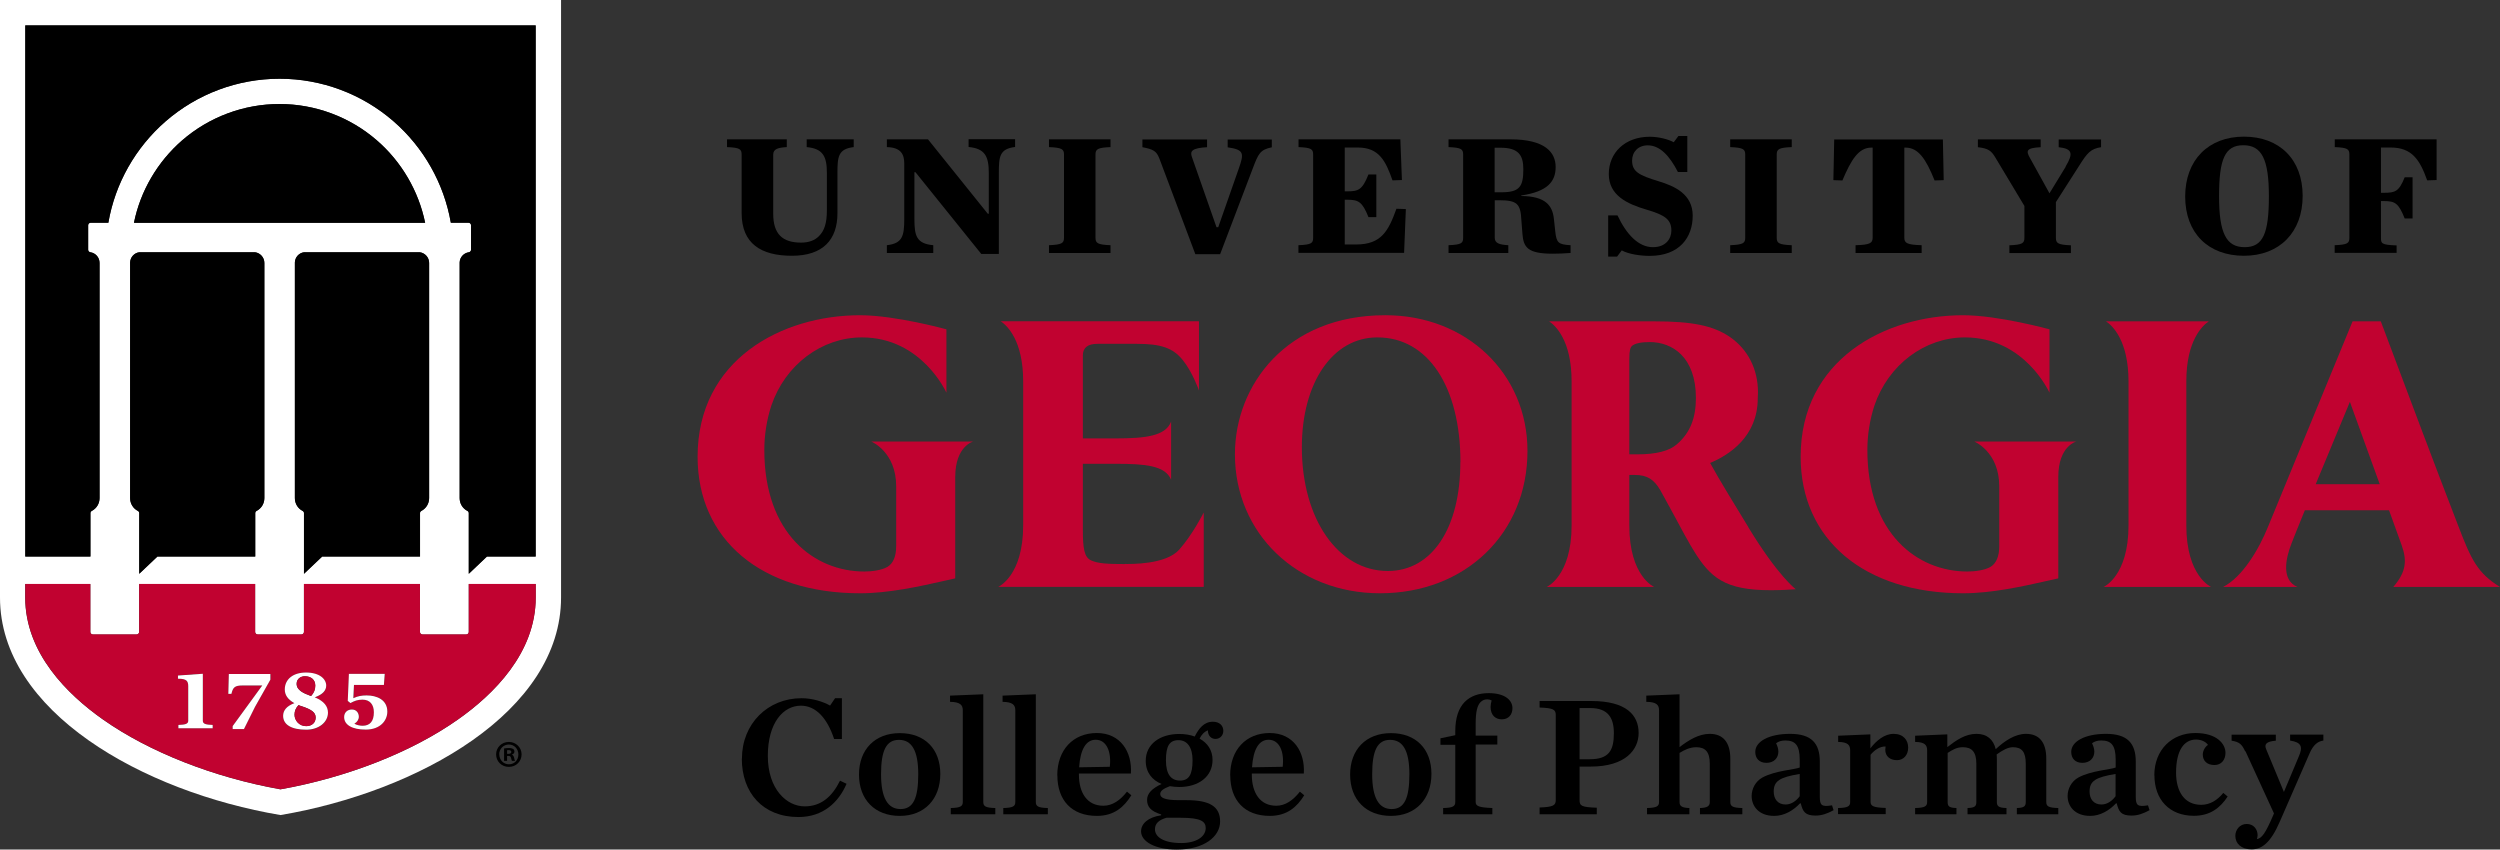 <svg xmlns="http://www.w3.org/2000/svg" id="Layer_1" viewBox="0 0 241.33 82.01">
  <rect x="0" y="0" width="241.33" height="82.01" fill="#333333" stroke="none"/>
  <defs>
    <style>.cls-1,.cls-2,.cls-3{stroke-width:0px;}.cls-2{fill:#c10230;}.cls-3{fill:#fff;}</style>
  </defs>
  <path class="cls-1" d="M71.62,73.23c0-3.36,2.49-5.83,5.75-5.83,1.05,0,2.08.33,2.76.71l.48-.71h.66v3.94h-.75c-.66-2.01-1.76-3.22-3.21-3.22-1.7,0-3.19,1.65-3.19,4.85s1.81,4.87,3.56,4.87c1.55,0,2.63-.9,3.41-2.48l.63.3c-.76,1.78-2.26,3.21-4.64,3.21-3.46,0-5.47-2.36-5.47-5.63Z"/>
  <path class="cls-1" d="M82.92,74.77c0-2.41,1.53-4,3.94-4s3.91,1.53,3.91,3.94-1.51,4.05-3.91,4.05-3.94-1.56-3.94-3.99ZM88.64,74.74c0-2.29-.63-3.32-1.86-3.32s-1.73,1.03-1.73,3.32.65,3.36,1.88,3.36,1.71-1.05,1.71-3.36Z"/>
  <path class="cls-1" d="M91.78,78c.95-.02,1.16-.18,1.16-.58v-8.86c0-.5-.25-.8-1.23-.81v-.6l3.21-.13v10.4c0,.4.2.56,1.16.58v.6h-4.3v-.6Z"/>
  <path class="cls-1" d="M96.85,78c.95-.02,1.16-.18,1.16-.58v-8.86c0-.5-.25-.8-1.23-.81v-.6l3.21-.13v10.4c0,.4.2.56,1.16.58v.6h-4.3v-.6Z"/>
  <path class="cls-1" d="M102.06,74.85c0-2.46,1.53-4.09,3.82-4.09s3.42,1.83,3.29,3.91h-5.02v.1c0,1.78.8,3.01,2.36,3.01.88,0,1.63-.53,2.28-1.36l.42.35c-.7,1.13-1.66,1.99-3.32,1.99-2.46,0-3.82-1.53-3.82-3.91ZM104.17,74.07l2.96-.05c.17-1.43-.3-2.61-1.36-2.61-.91,0-1.48.88-1.6,2.66Z"/>
  <path class="cls-1" d="M115.34,71.08c.38-.75.88-1.41,1.74-1.41.65,0,1.01.38,1.01.88,0,.42-.3.78-.76.78-.38,0-.73-.28-.73-.83-.33.12-.63.43-.8.8.76.42,1.25,1.11,1.25,2.06,0,1.61-1.35,2.61-3.21,2.61-.32,0-.61-.03-.91-.08-.61.23-.93.45-.93.75,0,.33.33.6,1.79.6h.75c2.23,0,3.24.61,3.24,2.06s-1.53,2.71-4.19,2.71c-2.06,0-3.44-.76-3.44-1.76,0-.73.66-1.36,1.94-1.55v-.08c-1.03-.32-1.36-.76-1.36-1.41,0-.61.47-1.1,1.4-1.53-.91-.38-1.53-1.11-1.53-2.24,0-1.6,1.36-2.59,3.24-2.59.53,0,1.05.08,1.5.25ZM116.39,79.94c0-.63-.43-1-2.41-1h-1.38c-.7.2-1.11.53-1.11,1.11,0,.73.81,1.33,2.54,1.33,1.43,0,2.36-.6,2.36-1.45ZM115.12,73.39c0-1.23-.5-1.94-1.36-1.94s-1.21.55-1.21,1.94.52,1.96,1.36,1.96,1.21-.55,1.21-1.96Z"/>
  <path class="cls-1" d="M118.75,74.85c0-2.46,1.53-4.09,3.82-4.09s3.42,1.83,3.29,3.91h-5.02v.1c0,1.78.8,3.01,2.36,3.01.88,0,1.63-.53,2.28-1.36l.42.35c-.7,1.13-1.66,1.99-3.32,1.99-2.46,0-3.82-1.53-3.82-3.91ZM120.86,74.07l2.96-.05c.17-1.43-.3-2.61-1.36-2.61-.91,0-1.48.88-1.6,2.66Z"/>
  <path class="cls-1" d="M130.33,74.77c0-2.41,1.53-4,3.94-4s3.91,1.53,3.91,3.94-1.51,4.05-3.91,4.05-3.94-1.56-3.94-3.99ZM136.05,74.74c0-2.29-.63-3.32-1.86-3.32s-1.73,1.03-1.73,3.32.65,3.36,1.88,3.36,1.71-1.05,1.71-3.36Z"/>
  <path class="cls-1" d="M139.32,78c.95-.02,1.16-.18,1.16-.58v-5.52h-1.43v-.63l1.43-.3v-.37c0-1.31.32-2.23.91-2.84.58-.58,1.36-.85,2.33-.85,1.55,0,2.28.68,2.28,1.45,0,.63-.38,1.08-1.03,1.08-.58,0-1.08-.37-1.08-1.2,0-.17.05-.45.1-.63-.15-.07-.28-.1-.42-.1-.25,0-.45.07-.65.27-.3.3-.47.88-.47,2.08v1.15h2.09v.86h-2.09v5.55c0,.4.32.53,1.61.58v.6h-4.75v-.6Z"/>
  <path class="cls-1" d="M148.62,77.95c1.31-.05,1.56-.2,1.56-.71v-8.23c0-.52-.25-.66-1.56-.71v-.63h4.99c3.41,0,4.57,1.38,4.57,3.09,0,1.6-1.25,3.24-4.64,3.24h-1.06v3.24c0,.55.18.68,1.66.73v.63h-5.52v-.65ZM153.46,73.29c1.84,0,2.33-.83,2.33-2.51,0-1.45-.53-2.43-2.28-2.43h-1.03v4.94h.98Z"/>
  <path class="cls-1" d="M158.99,78c.95-.02,1.16-.18,1.16-.58v-8.86c0-.5-.23-.8-1.23-.81v-.6l3.21-.13v5.1c.86-.66,1.84-1.28,2.92-1.28,1.3,0,1.98.85,1.98,2.39v4.19c0,.4.2.56,1.16.58v.6h-4.09v-.6c.7-.02.95-.18.95-.58v-3.69c0-1.15-.43-1.6-1.31-1.6-.61,0-1.16.27-1.61.55v4.74c0,.4.23.56.95.58v.6h-4.09v-.6Z"/>
  <path class="cls-1" d="M169.09,76.83c0-.66.35-1.4,1.05-1.78,1.21-.66,3.12-.76,3.59-.96v-.75c0-1.43-.45-1.86-1.4-1.86-.38,0-.66.1-.88.27.12.25.22.52.22.81,0,.61-.43,1.08-1.15,1.08s-1.08-.45-1.08-1.06c0-1,1.31-1.74,3.36-1.74s2.87.9,2.87,2.68v3.41c0,.81.18.98,1.18.81l.15.47c-.61.33-1.13.52-1.74.52-1.01,0-1.23-.38-1.43-1.18h-.07c-.66.7-1.53,1.21-2.49,1.21-1.53,0-2.18-.98-2.18-1.91ZM173.73,76.85v-2.14c-1.93.32-2.51.68-2.51,1.7,0,.73.4,1.25,1.15,1.25.57,0,1.06-.38,1.36-.8Z"/>
  <path class="cls-1" d="M177.44,78c.95-.02,1.16-.18,1.16-.58v-4.99c0-.5-.22-.8-1.16-.81v-.6l3.11-.13v1.35c.58-.75,1.36-1.4,2.24-1.4.95,0,1.41.61,1.41,1.33s-.45,1.21-1.08,1.21c-.68,0-1.13-.38-1.13-1,0-.08.02-.22.03-.32-.58-.02-1.13.4-1.45.8v4.55c0,.4.28.55,1.46.58v.6h-4.6v-.6Z"/>
  <path class="cls-1" d="M189.93,78c.71-.02.85-.18.85-.58v-3.69c0-1.15-.43-1.6-1.31-1.6-.61,0-1.01.27-1.46.55v4.74c0,.4.13.56.85.58v.6h-3.99v-.6c.95-.02,1.16-.18,1.16-.58v-4.99c0-.5-.22-.8-1.16-.81v-.6l3.11-.13v1.23c.85-.66,1.73-1.28,2.81-1.28,1.01,0,1.63.53,1.86,1.48.86-.81,1.88-1.48,2.92-1.48,1.31,0,1.96.85,1.96,2.39v4.19c0,.4.2.56,1.16.58v.6h-4v-.6c.71-.02.86-.18.86-.58v-3.69c0-1.15-.37-1.6-1.25-1.6-.47,0-1.01.3-1.56.7.02.22.02.33.02.45v4.14c0,.4.17.56.93.58v.6h-3.76v-.6Z"/>
  <path class="cls-1" d="M199.59,76.83c0-.66.35-1.4,1.05-1.78,1.21-.66,3.12-.76,3.59-.96v-.75c0-1.43-.45-1.86-1.4-1.86-.38,0-.66.1-.88.27.12.25.22.52.22.81,0,.61-.43,1.08-1.15,1.08s-1.08-.45-1.08-1.06c0-1,1.31-1.74,3.36-1.74s2.87.9,2.87,2.68v3.41c0,.81.18.98,1.18.81l.15.47c-.61.33-1.13.52-1.74.52-1.01,0-1.23-.38-1.43-1.18h-.07c-.66.7-1.53,1.21-2.49,1.21-1.53,0-2.18-.98-2.18-1.91ZM204.22,76.85v-2.14c-1.93.32-2.51.68-2.51,1.7,0,.73.4,1.25,1.15,1.25.57,0,1.06-.38,1.36-.8Z"/>
  <path class="cls-1" d="M207.96,74.85c0-2.48,1.7-4.09,3.96-4.09,2.09,0,2.91,1.06,2.91,1.91,0,.68-.4,1.18-1.06,1.18-.75,0-1.13-.43-1.13-1.01,0-.42.28-.8.5-.93-.17-.27-.6-.52-1.15-.52-1.15,0-1.93,1.03-1.93,3.19,0,1.84.81,3.11,2.43,3.11.85,0,1.56-.45,2.13-1.15l.42.35c-.73,1.11-1.7,1.86-3.26,1.86-2.36,0-3.81-1.56-3.81-3.91Z"/>
  <path class="cls-1" d="M216.73,72.53c-.32-.7-.57-.91-1.31-1.03v-.58h4.27v.58c-.95.08-1.13.35-.93.83l1.71,4.12,1.43-3.41c.42-.95.27-1.38-.83-1.55v-.58h3.21v.58c-.52.07-.96.38-1.33,1.23l-2.87,6.58c-.9,2.09-1.76,2.69-2.74,2.69s-1.56-.56-1.56-1.3c0-.58.42-1.15,1.1-1.15s1.05.53,1.05,1.08c0,.12-.03.28-.07.38.47-.07.83-.55,1.58-2.31l.07-.17-2.76-6.02Z"/>
  <path class="cls-2" d="M133.74,30.43h-.03c-9.52,0-14.5,6.75-14.5,13.42,0,7.65,6.02,13.42,14,13.42,8.25,0,14.24-5.78,14.24-13.74,0-7.47-5.89-13.1-13.71-13.1ZM140.97,44.62c0,6.38-2.75,10.5-7,10.5-4.81,0-8.3-5.03-8.3-11.95,0-6.24,2.99-10.6,7.27-10.6h.03c4.86,0,8.01,4.73,8.01,12.06Z"/>
  <path class="cls-2" d="M92.21,46.04v9.79s-1.02.23-1.02.23c-2.4.54-5.38,1.21-8.16,1.21-9.53,0-15.69-5.17-15.69-13.18,0-9.38,8.13-13.66,15.68-13.66,3.41,0,8.34,1.36,8.34,1.36v6.12s-2.37-5.34-8.16-5.34c-3.88,0-7.4,2.64-8.74,6.58-.45,1.38-.68,2.86-.68,4.28,0,8.11,4.85,11.74,9.65,11.74.72,0,1.68-.12,2.24-.45.56-.34.84-1.02.84-2v-5.78c0-3.34-2.41-4.32-2.41-4.32h9.85s-1.74.43-1.74,3.42Z"/>
  <path class="cls-2" d="M198.69,46.04v9.79s-1.02.23-1.02.23c-2.4.54-5.38,1.21-8.16,1.21-9.53,0-15.69-5.17-15.69-13.18,0-9.38,8.13-13.66,15.68-13.66,3.41,0,8.34,1.36,8.34,1.36v6.12s-2.37-5.34-8.16-5.34c-3.88,0-7.4,2.64-8.74,6.58-.45,1.38-.68,2.86-.68,4.28,0,8.11,4.85,11.74,9.65,11.74.72,0,1.68-.12,2.24-.45.56-.34.84-1.02.84-2v-5.78c0-3.34-2.41-4.32-2.41-4.32h9.85s-1.74.43-1.74,3.42Z"/>
  <path class="cls-2" d="M108.59,54.45c-1.68,0-2.6-.05-3.25-.35-.69-.29-.81-1.2-.81-2.99v-6.34h3.15c2.85,0,4.8.16,5.37,1.54v-5.61c-.54,1.38-2.41,1.62-5.37,1.62h-3.15v-8.01q0-1.12,1.41-1.12h3.8c2.33,0,3.48.39,4.43,1.56.95,1.17,1.57,2.94,1.57,2.94v-6.68s-19.14,0-19.14,0c.6.4,2.17,1.83,2.17,5.8v13.9c0,4.91-2.41,5.94-2.41,5.94h19.84s0-7.18,0-7.18c0,0-1.06,2.12-2.37,3.59s-4.75,1.38-5.25,1.38Z"/>
  <path class="cls-2" d="M163.71,38.42c0,1.97-.58,3.38-1.83,4.46h0c-.75.66-2.01.98-3.85.98h-.75v-9.22c0-.73.08-1.09.26-1.25.3-.25.88-.37,1.71-.37,2.16,0,4.46,1.42,4.46,5.41ZM168.78,50.9c-1.13-1.86-2.85-4.64-3.7-6.21,1.82-.76,4.6-2.53,4.6-6.25h0c.01-.19.02-.38.02-.57,0-2.24-.97-4.14-2.72-5.35-1.62-1.09-3.61-1.5-7.33-1.5h-10.11c.6.4,2.17,1.83,2.17,5.8v13.9c0,4.91-2.41,5.94-2.41,5.94h10.38s-2.4-1.02-2.4-5.94v-4.87h.54c1.17,0,1.84.41,2.47,1.5.39.7.77,1.4,1.14,2.08.72,1.34,1.66,3.12,2.34,4.16,1.61,2.46,3.16,3.53,8.1,3.37,0,0,.84-.03,1.48-.08,0,0-1.69-1.23-4.58-5.98Z"/>
  <path class="cls-2" d="M213.45,56.66s-2.4-1.02-2.4-5.94v-13.9c0-3.97,1.57-5.4,2.17-5.8h-9.92c.6.4,2.17,1.83,2.17,5.8v13.9c0,4.91-2.41,5.94-2.41,5.94h10.38Z"/>
  <path class="cls-2" d="M241.33,56.66c-2.2-1.36-2.79-2.66-4.05-5.95-2.13-5.5-5.07-13.33-7.4-19.54l-.06-.15h-2.72l-8.16,19.82c-.89,2.21-2.49,4.88-4.34,5.82h7.18c-1.54-.64-1.19-2.66-.56-4.24.12-.33.62-1.56,1.27-3.16h8.13c.65,1.81,1.15,3.18,1.22,3.38.51,1.45.47,2.53-.81,4.02h10.3ZM223.54,46.74c1.55-3.75,3.3-7.95,3.3-7.95,0,0,1.51,4.18,2.88,7.95h-6.18Z"/>
  <path class="cls-1" d="M71.59,20.55v-5.63c0-.52-.17-.67-1.41-.72v-.75h5.77v.75c-.82.05-1.31.17-1.31.72v5.72c0,1.95.89,2.78,2.69,2.78.72,0,1.3-.2,1.72-.62.52-.52.77-1.23.77-2.5v-3.58c0-1.6-.35-2.37-1.95-2.52v-.75h4.54v.75c-1.5.18-1.57.92-1.57,2.52v3.87c0,2.55-1.4,4.1-4.39,4.1s-4.86-1.17-4.86-4.13Z"/>
  <path class="cls-1" d="M88.37,16.62h-.1v4.53c0,1.62.2,2.37,1.82,2.52v.75h-4.48v-.75c1.5-.17,1.68-.88,1.68-2.52v-5.37c0-.88-.32-1.55-1.68-1.58v-.75h3.97l5.77,7.18h.1v-3.92c0-1.6-.35-2.37-1.95-2.52v-.75h4.49v.75c-1.5.18-1.57.92-1.57,2.52v7.8h-1.7l-6.36-7.9Z"/>
  <path class="cls-1" d="M101.26,23.67c1.25-.05,1.45-.2,1.45-.72v-8.03c0-.52-.2-.67-1.45-.72v-.75h5.94v.75c-1.25.05-1.45.2-1.45.72v8.03c0,.52.2.67,1.45.72v.75h-5.94v-.75Z"/>
  <path class="cls-1" d="M111.91,15.29c-.27-.7-.57-.88-1.63-1.08v-.75h6.24v.75c-1.46.08-1.67.38-1.46.95l2.37,6.77h.17l1.99-5.68c.51-1.45.51-1.8-1.08-2.03v-.75h4.26v.75c-1.14.23-1.3.63-1.83,2.02l-3.16,8.3h-2.39l-3.47-9.23Z"/>
  <path class="cls-1" d="M125.35,23.67c1.25-.05,1.41-.2,1.41-.72v-8.03c0-.52-.17-.67-1.41-.72v-.75h9.83l.15,3.93-.91.03c-.66-1.88-1.3-3.17-3.35-3.17h-1.26v4.23h.25c1.08,0,1.45-.15,2.04-1.63h.76v4.12h-.76c-.59-1.48-.96-1.68-2.04-1.68h-.25v4.32h1.09c2.46,0,3.13-1.32,3.9-3.45l.91.03-.17,4.23h-10.2v-.75Z"/>
  <path class="cls-1" d="M144.29,22.95c0,.55.49.67,1.31.72v.75h-5.77v-.75c1.25-.05,1.41-.2,1.41-.72v-8.03c0-.52-.17-.67-1.41-.72v-.75h5.98c3.37,0,4.36,1.28,4.36,2.67s-.76,2.37-3.32,2.75v.05c2.36.02,3.01.93,3.15,2.2l.13,1.2c.12,1.12.29,1.28,1.48,1.35v.75c-.66.05-1.21.07-1.72.07-2.46,0-2.83-.63-2.93-1.95l-.1-1.28c-.07-1.6-.42-1.93-2.15-1.93h-.42v3.63ZM144.96,18.56c1.73,0,2.09-.55,2.09-2.22,0-1.37-.47-2.08-2.21-2.08h-.56v4.3h.67Z"/>
  <path class="cls-1" d="M155.23,20.79h.91c.86,1.83,2.02,3.07,3.42,3.07,1.25,0,1.78-.82,1.78-1.6,0-1.07-.61-1.5-2.42-2.03-1.87-.55-3.62-1.38-3.62-3.43s1.55-3.6,3.96-3.6c.86,0,1.8.25,2.31.53l.45-.6h.86v3.47h-.91c-.81-1.58-1.75-2.57-2.91-2.57-.91,0-1.51.62-1.51,1.47,0,1.07.66,1.42,2.57,2,1.55.47,3.28,1.25,3.28,3.32s-1.25,3.88-4.16,3.88c-.91,0-2.04-.17-2.69-.53l-.45.6h-.86v-3.97Z"/>
  <path class="cls-1" d="M167.02,23.67c1.25-.05,1.45-.2,1.45-.72v-8.03c0-.52-.2-.67-1.45-.72v-.75h5.94v.75c-1.25.05-1.45.2-1.45.72v8.03c0,.52.2.67,1.45.72v.75h-5.94v-.75Z"/>
  <path class="cls-1" d="M179.1,23.67c1.4-.03,1.67-.2,1.67-.72v-8.7h-.13c-1.23,0-1.95,1.18-2.79,3.17l-.87-.03.08-3.93h10.49l.08,3.93-.88.03c-.82-2.05-1.57-3.17-2.79-3.17h-.13v8.7c0,.52.27.68,1.67.72v.75h-6.38v-.75Z"/>
  <path class="cls-1" d="M199.39,16.09c.77-1.28.67-1.73-.66-1.88v-.75h4.09v.75c-1.01.15-1.35.58-2.07,1.72l-2.29,3.58v3.45c0,.52.2.67,1.45.72v.75h-5.94v-.75c1.25-.05,1.45-.2,1.45-.72v-3.08l-2.79-4.65c-.4-.67-.67-.9-1.7-1.02v-.75h6.06v.75c-1.43.07-1.41.37-1.04,1.03l1.89,3.42,1.57-2.57Z"/>
  <path class="cls-1" d="M210.94,18.97c0-3.52,2.24-5.78,5.67-5.78s5.67,2.2,5.67,5.72-2.24,5.78-5.67,5.78-5.67-2.18-5.67-5.72ZM219.02,18.94c0-3.57-.69-4.92-2.47-4.92s-2.34,1.35-2.34,4.92.69,4.92,2.47,4.92,2.34-1.33,2.34-4.92Z"/>
  <path class="cls-1" d="M225.38,23.67c1.25-.05,1.41-.2,1.41-.72v-8.03c0-.52-.17-.67-1.41-.72v-.75h9.83v3.93l-.91.03c-.71-2-1.48-3.17-3.53-3.17h-.93v4.37h.29c1.08,0,1.45-.12,2-1.5h.76v3.98h-.76c-.59-1.48-.93-1.68-2-1.68h-.29v3.53c0,.55.02.7,1.51.75v.72h-5.98v-.75Z"/>
  <path class="cls-3" d="M0,0v57.68c0,11,13.76,18.75,27.08,21,13.32-2.26,27.08-10,27.08-21V0H0ZM51.71,57.68c0,5.37-4.08,9.37-7.51,11.78-4.47,3.15-10.69,5.59-17.13,6.74-6.43-1.15-12.65-3.59-17.13-6.74-3.42-2.41-7.51-6.41-7.51-11.78v-1.3h6.29v4.63c0,.13.11.24.24.24h4.23c.13,0,.24-.11.24-.24v-4.63h11.2v4.63c0,.13.11.24.24.24h4.23c.13,0,.24-.11.24-.24v-4.63h11.2v4.63c0,.13.11.24.24.24h4.23c.13,0,.24-.11.24-.24v-4.63h6.46v1.3ZM29.22,49.32c-.47-.24-.75-.72-.75-1.24v-22.75c.02-.5.4-.92.89-.98h11.17c.51.07.9.51.9,1.03v22.7c0,.53-.29,1-.75,1.24-.08.04-.13.12-.13.21v4.19h-9.44l-1.76,1.67v-5.86c0-.09-.05-.17-.13-.21ZM12.93,21.51c.62-3.07,2.27-5.89,4.65-7.96,2.61-2.26,5.95-3.51,9.4-3.51s6.8,1.25,9.4,3.51c2.38,2.06,4.03,4.89,4.66,7.96H12.93ZM13.45,24.35h11.17c.51.07.9.51.9,1.03v22.7c0,.53-.29,1-.75,1.24-.08.04-.13.12-.13.21v4.19h-9.44l-1.76,1.67v-5.86c0-.09-.05-.17-.13-.21-.47-.24-.75-.72-.75-1.24v-22.75c.02-.5.4-.92.89-.98ZM51.71,53.72h-4.7s-1.76,1.67-1.76,1.67v-5.86c0-.09-.05-.17-.13-.21-.47-.24-.75-.72-.75-1.24v-22.75c.02-.5.4-.91.89-.98.12-.02.21-.12.21-.24v-2.37c0-.13-.11-.24-.24-.24h-1.71c-.66-3.79-2.62-7.26-5.53-9.79-3.05-2.65-6.95-4.11-11-4.11s-7.95,1.46-11,4.11c-2.91,2.53-4.88,6-5.53,9.79h-1.71c-.13,0-.24.11-.24.24v2.37c0,.12.09.22.21.24.51.07.89.51.89,1.03v22.7c0,.53-.29,1-.75,1.24-.08.04-.13.12-.13.21v4.19H2.44V2.45h49.27v51.27Z"/>
  <path class="cls-1" d="M41.05,21.51H12.93c.62-3.07,2.27-5.89,4.65-7.96,2.61-2.26,5.95-3.51,9.4-3.51s6.8,1.25,9.4,3.51c2.38,2.06,4.03,4.89,4.66,7.96Z"/>
  <path class="cls-1" d="M25.52,25.38v22.7c0,.53-.29,1-.75,1.24-.08.04-.13.12-.13.21v4.19h-9.44l-1.76,1.67v-5.86c0-.09-.05-.17-.13-.21-.47-.24-.75-.72-.75-1.24v-22.75c.02-.5.4-.92.89-.98h11.17c.51.07.9.51.9,1.03Z"/>
  <path class="cls-1" d="M41.42,25.38v22.7c0,.53-.29,1-.75,1.24-.08.04-.13.12-.13.21v4.19h-9.44l-1.76,1.67v-5.86c0-.09-.05-.17-.13-.21-.47-.24-.75-.72-.75-1.24v-22.75c.02-.5.4-.92.89-.98h11.17c.51.07.9.51.9,1.03Z"/>
  <path class="cls-2" d="M45.25,56.37v4.63c0,.13-.11.24-.24.24h-4.23c-.13,0-.24-.11-.24-.24v-4.63h-11.2v4.63c0,.13-.11.24-.24.24h-4.23c-.13,0-.24-.11-.24-.24v-4.63h-11.2v4.63c0,.13-.11.24-.24.24h-4.23c-.13,0-.24-.11-.24-.24v-4.63H2.44v1.3c0,5.37,4.08,9.37,7.51,11.78,4.47,3.15,10.69,5.59,17.13,6.74,6.44-1.15,12.66-3.59,17.13-6.74,3.42-2.41,7.51-6.41,7.51-11.78v-1.3h-6.46ZM20.53,70.3h-3.31v-.32c.64-.02.95-.09.95-.4v-3.35c0-.25-.05-.41-.16-.52-.14-.13-.38-.19-.77-.19h-.06v-.31l2.4-.17v4.54c0,.31.31.38.96.4v.32ZM26.1,65.61l-1.48,2.62-1.07,2.15h-1.09v-.29l2.82-3.87.04-.05h-1.9c-.76,0-.93.18-1.08.81h-.3l.05-1.92h4.02v.55ZM29.56,70.45c-1.42,0-2.23-.49-2.23-1.34,0-.53.35-.93,1.03-1.2l.06-.02-.05-.03c-.58-.34-.88-.77-.88-1.29,0-1,.8-1.64,2.05-1.64,1.34,0,1.95.65,1.95,1.26,0,.48-.35.86-1.04,1.11l-.07.03.07.03c.81.35,1.21.82,1.21,1.45,0,.94-.9,1.65-2.1,1.65ZM35.31,70.43c-1.3,0-2.08-.45-2.08-1.21,0-.43.3-.73.75-.73s.67.35.67.7c0,.29-.2.54-.39.64l-.04.02.04.03c.12.09.49.18.74.18.73,0,1.1-.44,1.1-1.3,0-.77-.4-1.22-1.1-1.22-.47,0-.78.12-1.16.33l-.26-.21.11-2.61h3.46l-.08,1.07h-2.89l-.06,1.23v.05s.04-.02.04-.02c.39-.18.76-.25,1.24-.25.97,0,2,.41,2,1.56,0,.83-.65,1.73-2.09,1.73Z"/>
  <path class="cls-1" d="M51.71,2.45v51.27h-4.7s-1.76,1.67-1.76,1.67v-5.86c0-.09-.05-.17-.13-.21-.47-.24-.75-.72-.75-1.24v-22.75c.02-.5.4-.91.89-.98.12-.02.21-.12.21-.24v-2.37c0-.13-.11-.24-.24-.24h-1.71c-.66-3.79-2.62-7.26-5.53-9.79-3.05-2.65-6.95-4.11-11-4.11s-7.95,1.46-11,4.11c-2.91,2.53-4.88,6-5.53,9.79h-1.71c-.13,0-.24.11-.24.24v2.37c0,.12.09.22.21.24.51.07.89.51.89,1.03v22.7c0,.53-.29,1-.75,1.24-.08.04-.13.12-.13.21v4.19H2.44V2.45h49.27Z"/>
  <path class="cls-3" d="M20.53,69.98v.32h-3.31v-.32c.64-.02.95-.09.95-.4v-3.35c0-.25-.05-.41-.16-.52-.14-.13-.38-.19-.77-.19h-.06v-.31l2.4-.17v4.54c0,.31.31.38.96.4Z"/>
  <path class="cls-3" d="M26.1,65.06v.55l-1.48,2.62-1.07,2.15h-1.09v-.29l2.82-3.87.04-.05h-1.9c-.76,0-.93.18-1.08.81h-.3l.05-1.92h4.02Z"/>
  <path class="cls-3" d="M30.45,67.35l-.07-.03.07-.03c.69-.26,1.04-.63,1.04-1.11,0-.61-.61-1.26-1.95-1.26-1.24,0-2.05.64-2.05,1.64,0,.52.29.95.88,1.29l.05.03-.06.02c-.69.27-1.03.68-1.03,1.2,0,.86.81,1.34,2.23,1.34,1.2,0,2.1-.71,2.1-1.65,0-.62-.4-1.1-1.21-1.45ZM29.42,65.28c.62,0,1.01.35,1.01.9,0,.39-.12.68-.4,1h-.01s-.02,0-.02,0c-.69-.25-1.37-.55-1.37-1.17,0-.48.4-.73.79-.73ZM29.55,70.09c-.69,0-1.12-.57-1.12-1.1,0-.35.12-.64.37-.91v-.02s.04.01.04.01c.08.04.18.07.28.1,1,.33,1.35.62,1.35,1.09,0,.5-.36.83-.92.83Z"/>
  <path class="cls-2" d="M30.44,66.18c0,.39-.12.68-.4,1h-.01s-.02,0-.02,0c-.69-.25-1.37-.55-1.37-1.17,0-.48.4-.73.79-.73.62,0,1.01.35,1.01.9Z"/>
  <path class="cls-2" d="M30.47,69.27c0,.5-.36.83-.92.83-.69,0-1.12-.57-1.12-1.1,0-.35.12-.64.37-.91v-.02s.04.01.04.01c.08.04.18.07.28.1,1,.33,1.35.62,1.35,1.09Z"/>
  <path class="cls-3" d="M37.39,68.7c0,.83-.65,1.73-2.09,1.73-1.3,0-2.08-.45-2.08-1.21,0-.43.3-.73.75-.73s.67.35.67.7c0,.29-.2.54-.39.64l-.04.02.04.03c.12.09.49.18.74.18.73,0,1.1-.44,1.1-1.3,0-.77-.4-1.22-1.1-1.22-.47,0-.78.12-1.16.33l-.26-.21.11-2.61h3.46l-.08,1.07h-2.89l-.06,1.23v.05s.04-.02.04-.02c.39-.18.76-.25,1.24-.25.97,0,2,.41,2,1.56Z"/>
  <path class="cls-1" d="M50.35,72.82c0,.68-.53,1.21-1.23,1.21s-1.23-.53-1.23-1.21.55-1.2,1.23-1.2,1.23.53,1.23,1.2ZM48.2,72.82c0,.53.39.96.93.96s.91-.42.91-.95-.39-.96-.92-.96-.93.43-.93.95ZM48.94,73.45h-.28v-1.2c.11-.02.26-.04.46-.04.23,0,.33.04.42.09.07.05.12.15.12.26,0,.13-.1.23-.25.28h0c.12.06.18.15.22.31.04.18.06.26.09.3h-.3s-.06-.15-.09-.29c-.02-.13-.1-.19-.25-.19h-.13v.48ZM48.95,72.77h.13c.15,0,.28-.05.28-.18,0-.11-.08-.18-.26-.18-.07,0-.12,0-.15.01v.34Z"/>
</svg>